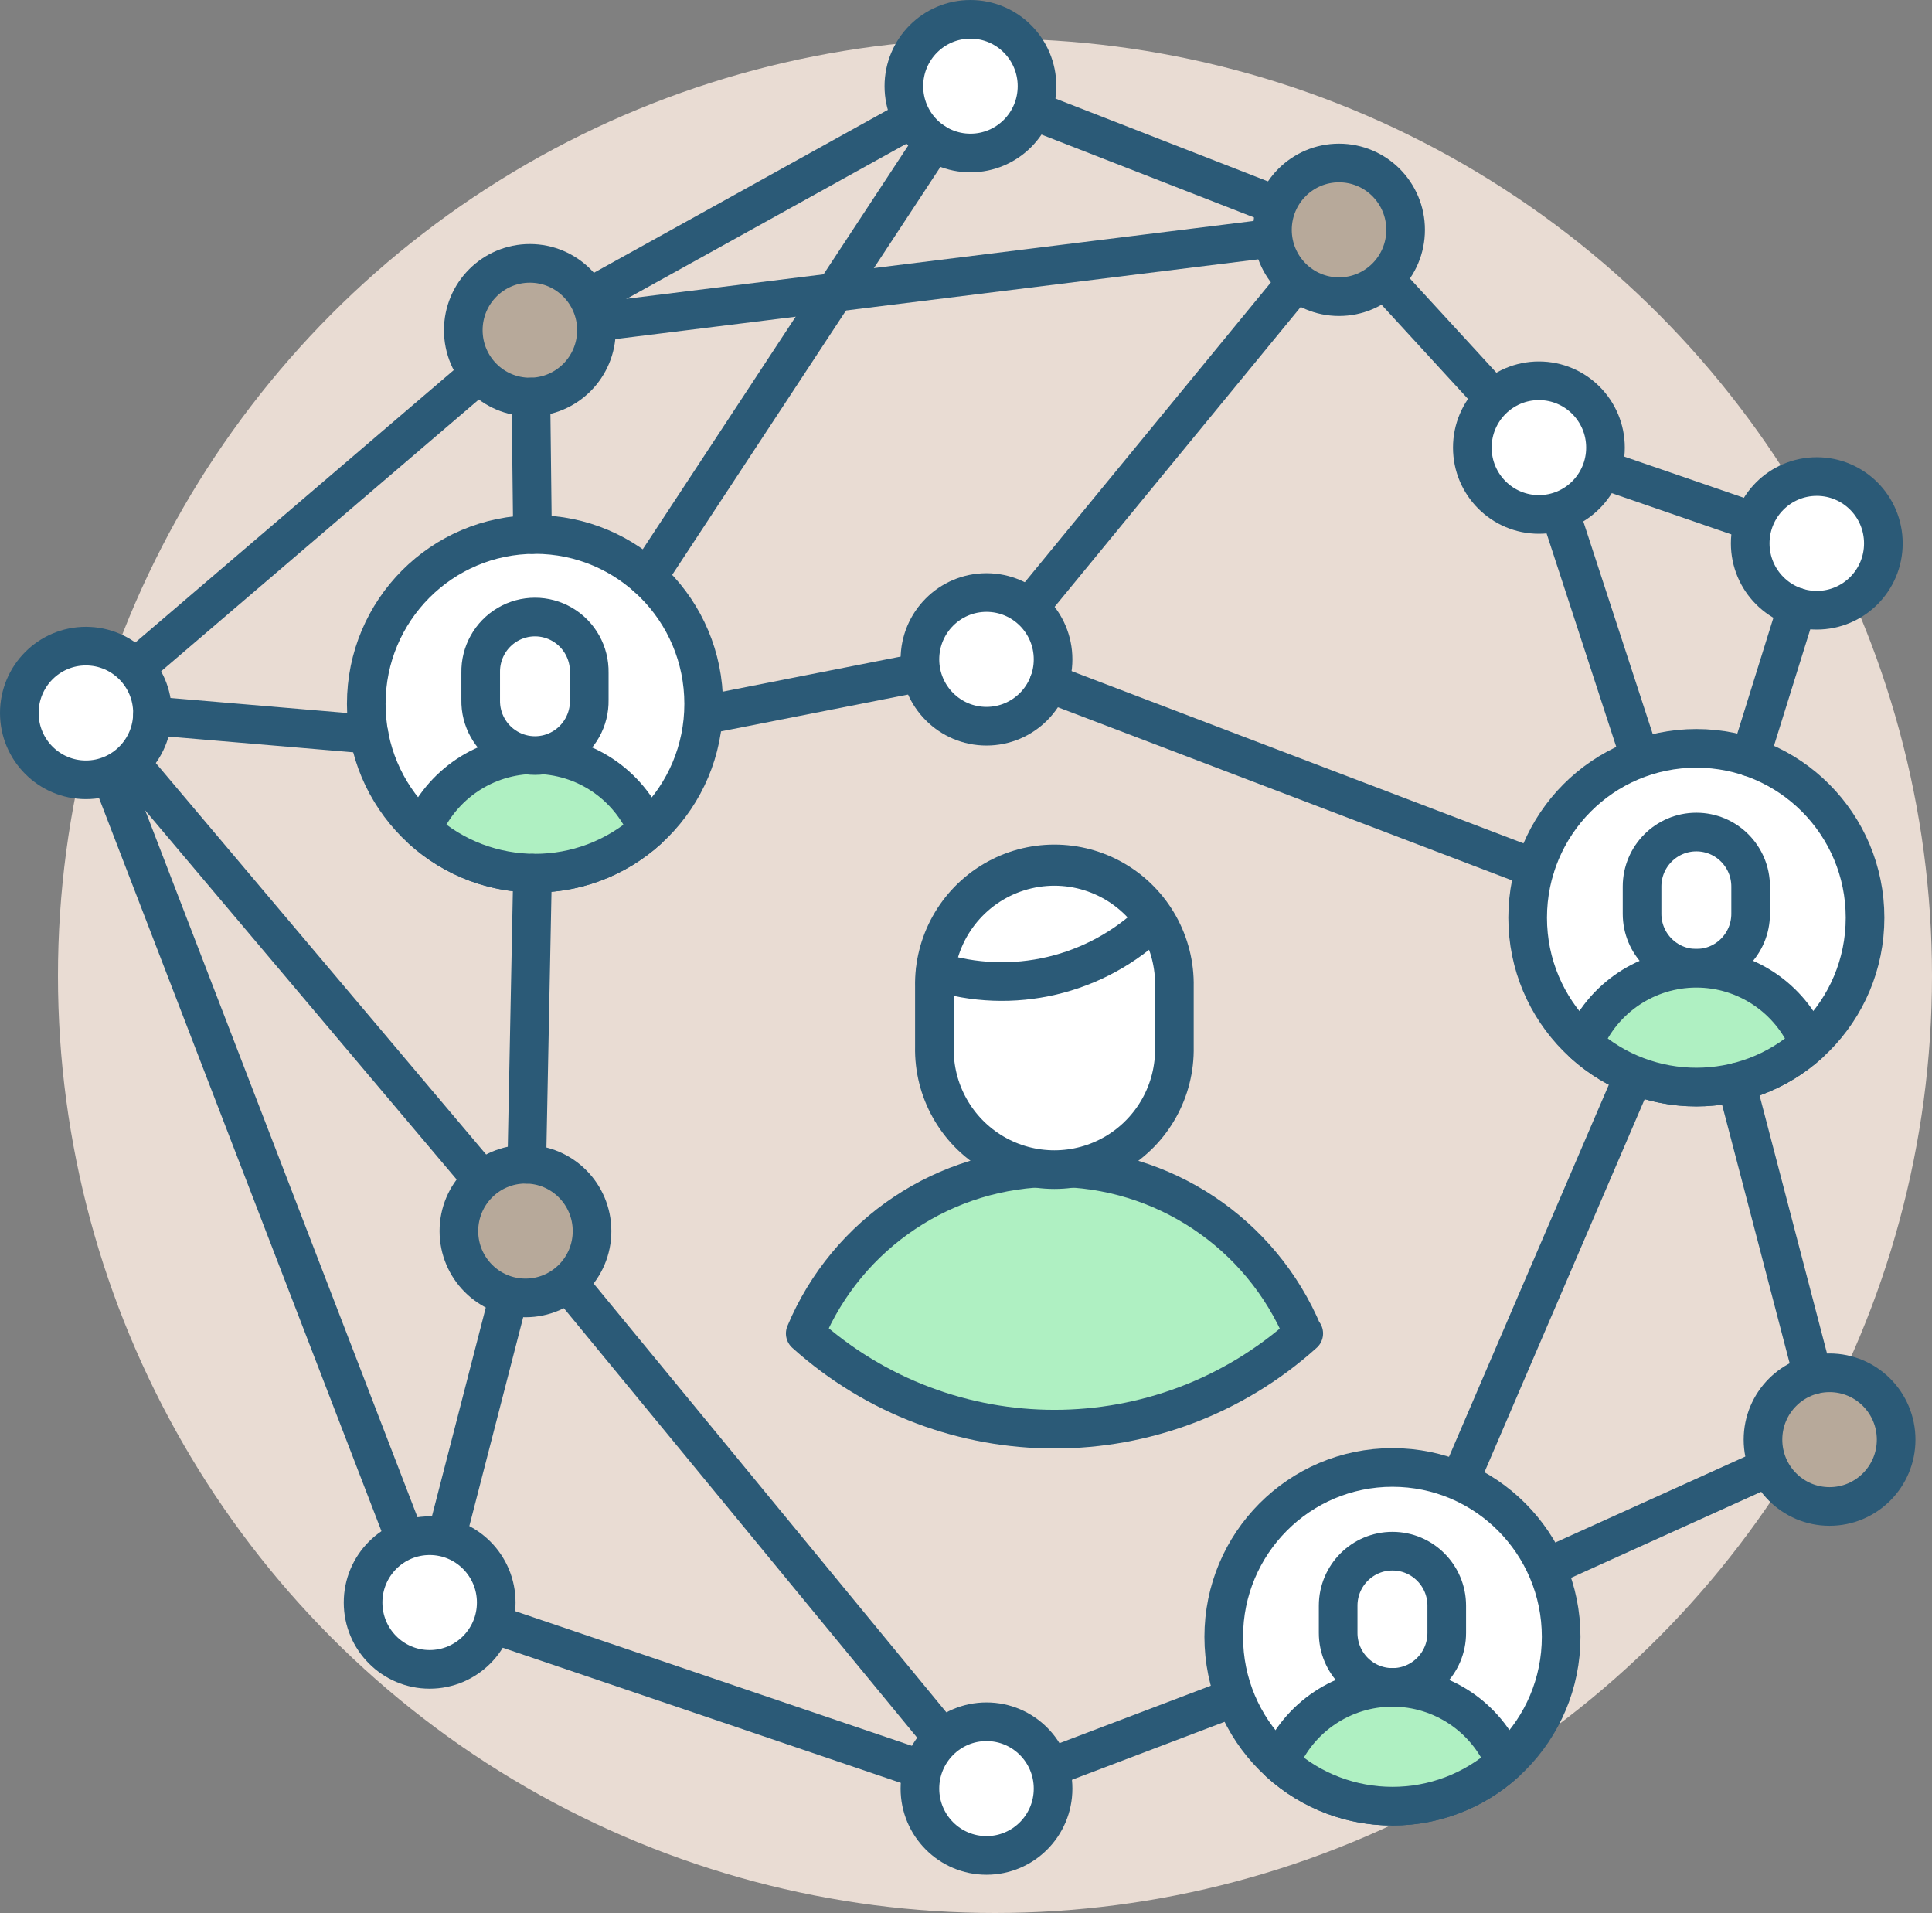 <?xml version="1.0" encoding="UTF-8"?>
<svg width="100px" height="99px" viewBox="0 0 100 99" version="1.1" xmlns="http://www.w3.org/2000/svg" xmlns:xlink="http://www.w3.org/1999/xlink">
    <rect x="0" y="0" width="100" height="99" fill="#808080" stroke="none"/>
    <title>Icons/ConnectWithExpertise</title>
    <g id="Home-Page-Design" stroke="none" stroke-width="1" fill="none" fill-rule="evenodd">
        <g id="Product-Selector-Page" transform="translate(-328, -1124)">
            <g id="Icons/ConnectWithExpertise" transform="translate(329, 1125)">
                <circle id="Oval" fill="#E9DCD3" fill-rule="nonzero" cx="50.5" cy="49.5" r="48.5"></circle>
                <line x1="50.061" y1="91.716" x2="71.073" y2="83.738" id="Path" stroke="#2B5A77" stroke-width="2" stroke-linecap="round" stroke-linejoin="round"></line>
                <line x1="3.446" y1="35.753" x2="21.239" y2="81.933" id="Path" stroke="#2B5A77" stroke-width="2" stroke-linecap="round" stroke-linejoin="round"></line>
                <line x1="49.23" y1="3.459" x2="26.44" y2="16.088" id="Path" stroke="#2B5A77" stroke-width="2" stroke-linecap="round" stroke-linejoin="round"></line>
                <line x1="3.446" y1="35.753" x2="26.44" y2="16.088" id="Path" stroke="#2B5A77" stroke-width="2" stroke-linecap="round" stroke-linejoin="round"></line>
                <line x1="68.308" y1="10.894" x2="49.23" y2="3.459" id="Path" stroke="#2B5A77" stroke-width="2" stroke-linecap="round" stroke-linejoin="round"></line>
                <line x1="78.653" y1="22.164" x2="68.308" y2="10.894" id="Path" stroke="#2B5A77" stroke-width="2" stroke-linecap="round" stroke-linejoin="round"></line>
                <line x1="93.037" y1="27.121" x2="78.653" y2="22.164" id="Path" stroke="#2B5A77" stroke-width="2" stroke-linecap="round" stroke-linejoin="round"></line>
                <line x1="86.803" y1="47.124" x2="71.073" y2="83.738" id="Path" stroke="#2B5A77" stroke-width="2" stroke-linecap="round" stroke-linejoin="round"></line>
                <line x1="93.698" y1="73.503" x2="71.073" y2="83.738" id="Path" stroke="#2B5A77" stroke-width="2" stroke-linecap="round" stroke-linejoin="round"></line>
                <line x1="26.44" y1="16.088" x2="68.308" y2="10.894" id="Path" stroke="#2B5A77" stroke-width="2" stroke-linecap="round" stroke-linejoin="round"></line>
                <line x1="26.198" y1="62.71" x2="21.239" y2="81.933" id="Path" stroke="#2B5A77" stroke-width="2" stroke-linecap="round" stroke-linejoin="round"></line>
                <line x1="3.446" y1="35.753" x2="26.198" y2="62.71" id="Path" stroke="#2B5A77" stroke-width="2" stroke-linecap="round" stroke-linejoin="round"></line>
                <line x1="50.061" y1="91.716" x2="26.198" y2="62.71" id="Path" stroke="#2B5A77" stroke-width="2" stroke-linecap="round" stroke-linejoin="round"></line>
                <line x1="26.69" y1="37.727" x2="50.061" y2="33.123" id="Path" stroke="#2B5A77" stroke-width="2" stroke-linecap="round" stroke-linejoin="round"></line>
                <line x1="86.803" y1="47.124" x2="78.653" y2="22.164" id="Path" stroke="#2B5A77" stroke-width="2" stroke-linecap="round" stroke-linejoin="round"></line>
                <line x1="50.061" y1="33.123" x2="68.308" y2="10.894" id="Path" stroke="#2B5A77" stroke-width="2" stroke-linecap="round" stroke-linejoin="round"></line>
                <line x1="50.061" y1="91.716" x2="21.239" y2="81.933" id="Path" stroke="#2B5A77" stroke-width="2" stroke-linecap="round" stroke-linejoin="round"></line>
                <ellipse id="Oval" stroke="#2B5A77" stroke-width="2" fill="#FFFFFF" fill-rule="nonzero" stroke-linecap="round" stroke-linejoin="round" cx="50.061" cy="33.123" rx="3.446" ry="3.459"></ellipse>
                <ellipse id="Oval" stroke="#2B5A77" stroke-width="2" fill="#FFFFFF" fill-rule="nonzero" stroke-linecap="round" stroke-linejoin="round" cx="78.653" cy="22.164" rx="3.446" ry="3.459"></ellipse>
                <ellipse id="Oval" stroke="#2B5A77" stroke-width="2" fill="#FFFFFF" fill-rule="nonzero" stroke-linecap="round" stroke-linejoin="round" cx="93.037" cy="27.121" rx="3.446" ry="3.459"></ellipse>
                <ellipse id="Oval" stroke="#2B5A77" stroke-width="2" fill="#B7A99A" fill-rule="nonzero" stroke-linecap="round" stroke-linejoin="round" cx="93.698" cy="73.503" rx="3.446" ry="3.459"></ellipse>
                <ellipse id="Oval" stroke="#2B5A77" stroke-width="2" fill="#B7A99A" fill-rule="nonzero" stroke-linecap="round" stroke-linejoin="round" cx="68.308" cy="10.894" rx="3.446" ry="3.459"></ellipse>
                <ellipse id="Oval" stroke="#2B5A77" stroke-width="2" fill="#B7A99A" fill-rule="nonzero" stroke-linecap="round" stroke-linejoin="round" cx="26.426" cy="16.088" rx="3.446" ry="3.459"></ellipse>
                <ellipse id="Oval" stroke="#2B5A77" stroke-width="2" fill="#FFFFFF" fill-rule="nonzero" stroke-linecap="round" stroke-linejoin="round" cx="3.446" cy="35.897" rx="3.446" ry="3.459"></ellipse>
                <ellipse id="Oval" stroke="#2B5A77" stroke-width="2" fill="#FFFFFF" fill-rule="nonzero" stroke-linecap="round" stroke-linejoin="round" cx="49.23" cy="3.459" rx="3.446" ry="3.459"></ellipse>
                <ellipse id="Oval" stroke="#2B5A77" stroke-width="2" fill="#FFFFFF" fill-rule="nonzero" stroke-linecap="round" stroke-linejoin="round" cx="50.061" cy="91.562" rx="3.446" ry="3.459"></ellipse>
                <ellipse id="Oval" stroke="#2B5A77" stroke-width="2" fill="#FFFFFF" fill-rule="nonzero" stroke-linecap="round" stroke-linejoin="round" cx="21.239" cy="81.933" rx="3.446" ry="3.459"></ellipse>
                <ellipse id="Oval" stroke="#2B5A77" stroke-width="2" fill="#B7A99A" fill-rule="nonzero" stroke-linecap="round" stroke-linejoin="round" cx="26.198" cy="62.71" rx="3.446" ry="3.459"></ellipse>
                <ellipse id="Oval" stroke="#2B5A77" stroke-width="2" fill="#FFFFFF" fill-rule="nonzero" stroke-linecap="round" stroke-linejoin="round" cx="26.69" cy="35.426" rx="8.732" ry="8.765"></ellipse>
                <path d="M32.528,41.943 C29.209,44.935 24.177,44.935 20.858,41.943 C21.843,39.587 24.141,38.054 26.686,38.054 C29.232,38.054 31.529,39.587 32.515,41.943" id="Path" stroke="#2B5A77" stroke-width="2" fill="#AFF0C2" fill-rule="nonzero" stroke-linecap="round" stroke-linejoin="round"></path>
                <path d="M66.482,68.008 C59.143,74.612 48.017,74.612 40.679,68.008 C42.858,62.808 47.937,59.426 53.566,59.426 C59.194,59.426 64.273,62.808 66.453,68.008" id="Path-Copy-17" stroke="#2B5A77" stroke-width="2" fill="#AFF0C2" fill-rule="nonzero" stroke-linecap="round" stroke-linejoin="round"></path>
                <path d="M47.364,53.175 C47.317,55.429 48.49,57.533 50.431,58.674 C52.372,59.815 54.777,59.815 56.718,58.674 C58.659,57.533 59.833,55.429 59.786,53.175 L59.786,50.062 C59.833,47.808 58.659,45.705 56.718,44.564 C54.777,43.423 52.372,43.423 50.431,44.564 C48.49,45.705 47.317,47.808 47.364,50.062 L47.364,53.175 Z" id="Path-Copy-18" stroke="#2B5A77" stroke-width="2" fill="#FFFFFF" fill-rule="nonzero" stroke-linecap="round" stroke-linejoin="round"></path>
                <path d="M47.415,49.258 C47.747,46.687 49.636,44.593 52.155,44.001 C54.674,43.409 57.295,44.443 58.734,46.598 C55.739,49.508 51.389,50.531 47.415,49.258 Z" id="Path-Copy-19" stroke="#2B5A77" stroke-width="2" fill="#FFFFFF" fill-rule="nonzero" stroke-linecap="round" stroke-linejoin="round"></path>
                <ellipse id="Oval" stroke="#2B5A77" stroke-width="2" fill="#FFFFFF" fill-rule="nonzero" stroke-linecap="round" stroke-linejoin="round" cx="86.803" cy="46.493" rx="8.732" ry="8.765"></ellipse>
                <path d="M83.993,46.289 C83.993,47.847 85.251,49.11 86.803,49.11 C88.355,49.11 89.613,47.847 89.613,46.289 L89.613,44.879 C89.613,43.322 88.355,42.059 86.803,42.059 C85.251,42.059 83.993,43.322 83.993,44.879 L83.993,46.289 Z" id="Path" stroke="#2B5A77" stroke-width="2" fill="#FFFFFF" fill-rule="nonzero" stroke-linecap="round" stroke-linejoin="round"></path>
                <path d="M92.64,53.012 C89.321,56.005 84.288,56.005 80.969,53.012 C81.95,50.649 84.248,49.11 86.798,49.108 C89.348,49.106 91.649,50.641 92.634,53.002" id="Path" stroke="#2B5A77" stroke-width="2" fill="#AFF0C2" fill-rule="nonzero" stroke-linecap="round" stroke-linejoin="round"></path>
                <ellipse id="Oval" stroke="#2B5A77" stroke-width="2" fill="#FFFFFF" fill-rule="nonzero" stroke-linecap="round" stroke-linejoin="round" cx="71.073" cy="83.708" rx="8.732" ry="8.765"></ellipse>
                <path d="M68.263,83.507 C68.263,85.065 69.521,86.327 71.073,86.327 C72.625,86.327 73.883,85.065 73.883,83.507 L73.883,82.095 C73.883,80.538 72.625,79.275 71.073,79.275 C69.521,79.275 68.263,80.538 68.263,82.095 L68.263,83.507 Z" id="Path" stroke="#2B5A77" stroke-width="2" fill="#FFFFFF" fill-rule="nonzero" stroke-linecap="round" stroke-linejoin="round"></path>
                <path d="M76.91,90.228 C73.591,93.219 68.558,93.219 65.239,90.228 C66.22,87.865 68.518,86.326 71.068,86.323 C73.618,86.321 75.919,87.856 76.904,90.217" id="Path" stroke="#2B5A77" stroke-width="2" fill="#AFF0C2" fill-rule="nonzero" stroke-linecap="round" stroke-linejoin="round"></path>
                <line x1="53.283" y1="34.351" x2="78.446" y2="43.941" id="Path" stroke="#2B5A77" stroke-width="2" stroke-linecap="round" stroke-linejoin="round"></line>
                <line x1="92.824" y1="70.156" x2="88.865" y2="55.012" id="Path" stroke="#2B5A77" stroke-width="2" stroke-linecap="round" stroke-linejoin="round"></line>
                <line x1="92.009" y1="30.423" x2="89.59" y2="38.183" id="Path" stroke="#2B5A77" stroke-width="2" stroke-linecap="round" stroke-linejoin="round"></line>
                <line x1="26.562" y1="26.661" x2="26.48" y2="19.546" id="Path" stroke="#2B5A77" stroke-width="2" stroke-linecap="round" stroke-linejoin="round"></line>
                <line x1="32.505" y1="28.886" x2="47.33" y2="6.345" id="Path" stroke="#2B5A77" stroke-width="2" stroke-linecap="round" stroke-linejoin="round"></line>
                <line x1="18.098" y1="36.998" x2="6.889" y2="36.045" id="Path" stroke="#2B5A77" stroke-width="2" stroke-linecap="round" stroke-linejoin="round"></line>
                <line x1="26.564" y1="44.189" x2="26.266" y2="59.252" id="Path" stroke="#2B5A77" stroke-width="2" stroke-linecap="round" stroke-linejoin="round"></line>
                <path d="M23.881,35.222 C23.86,36.243 24.391,37.196 25.269,37.713 C26.147,38.23 27.234,38.23 28.112,37.713 C28.99,37.196 29.521,36.243 29.5,35.222 L29.5,33.812 C29.521,32.79 28.99,31.837 28.112,31.32 C27.234,30.803 26.147,30.803 25.269,31.32 C24.391,31.837 23.86,32.79 23.881,33.812 L23.881,35.222 Z" id="Path" stroke="#2B5A77" stroke-width="2" fill="#FFFFFF" fill-rule="nonzero" stroke-linecap="round" stroke-linejoin="round"></path>
            </g>
        </g>
    </g>
</svg>